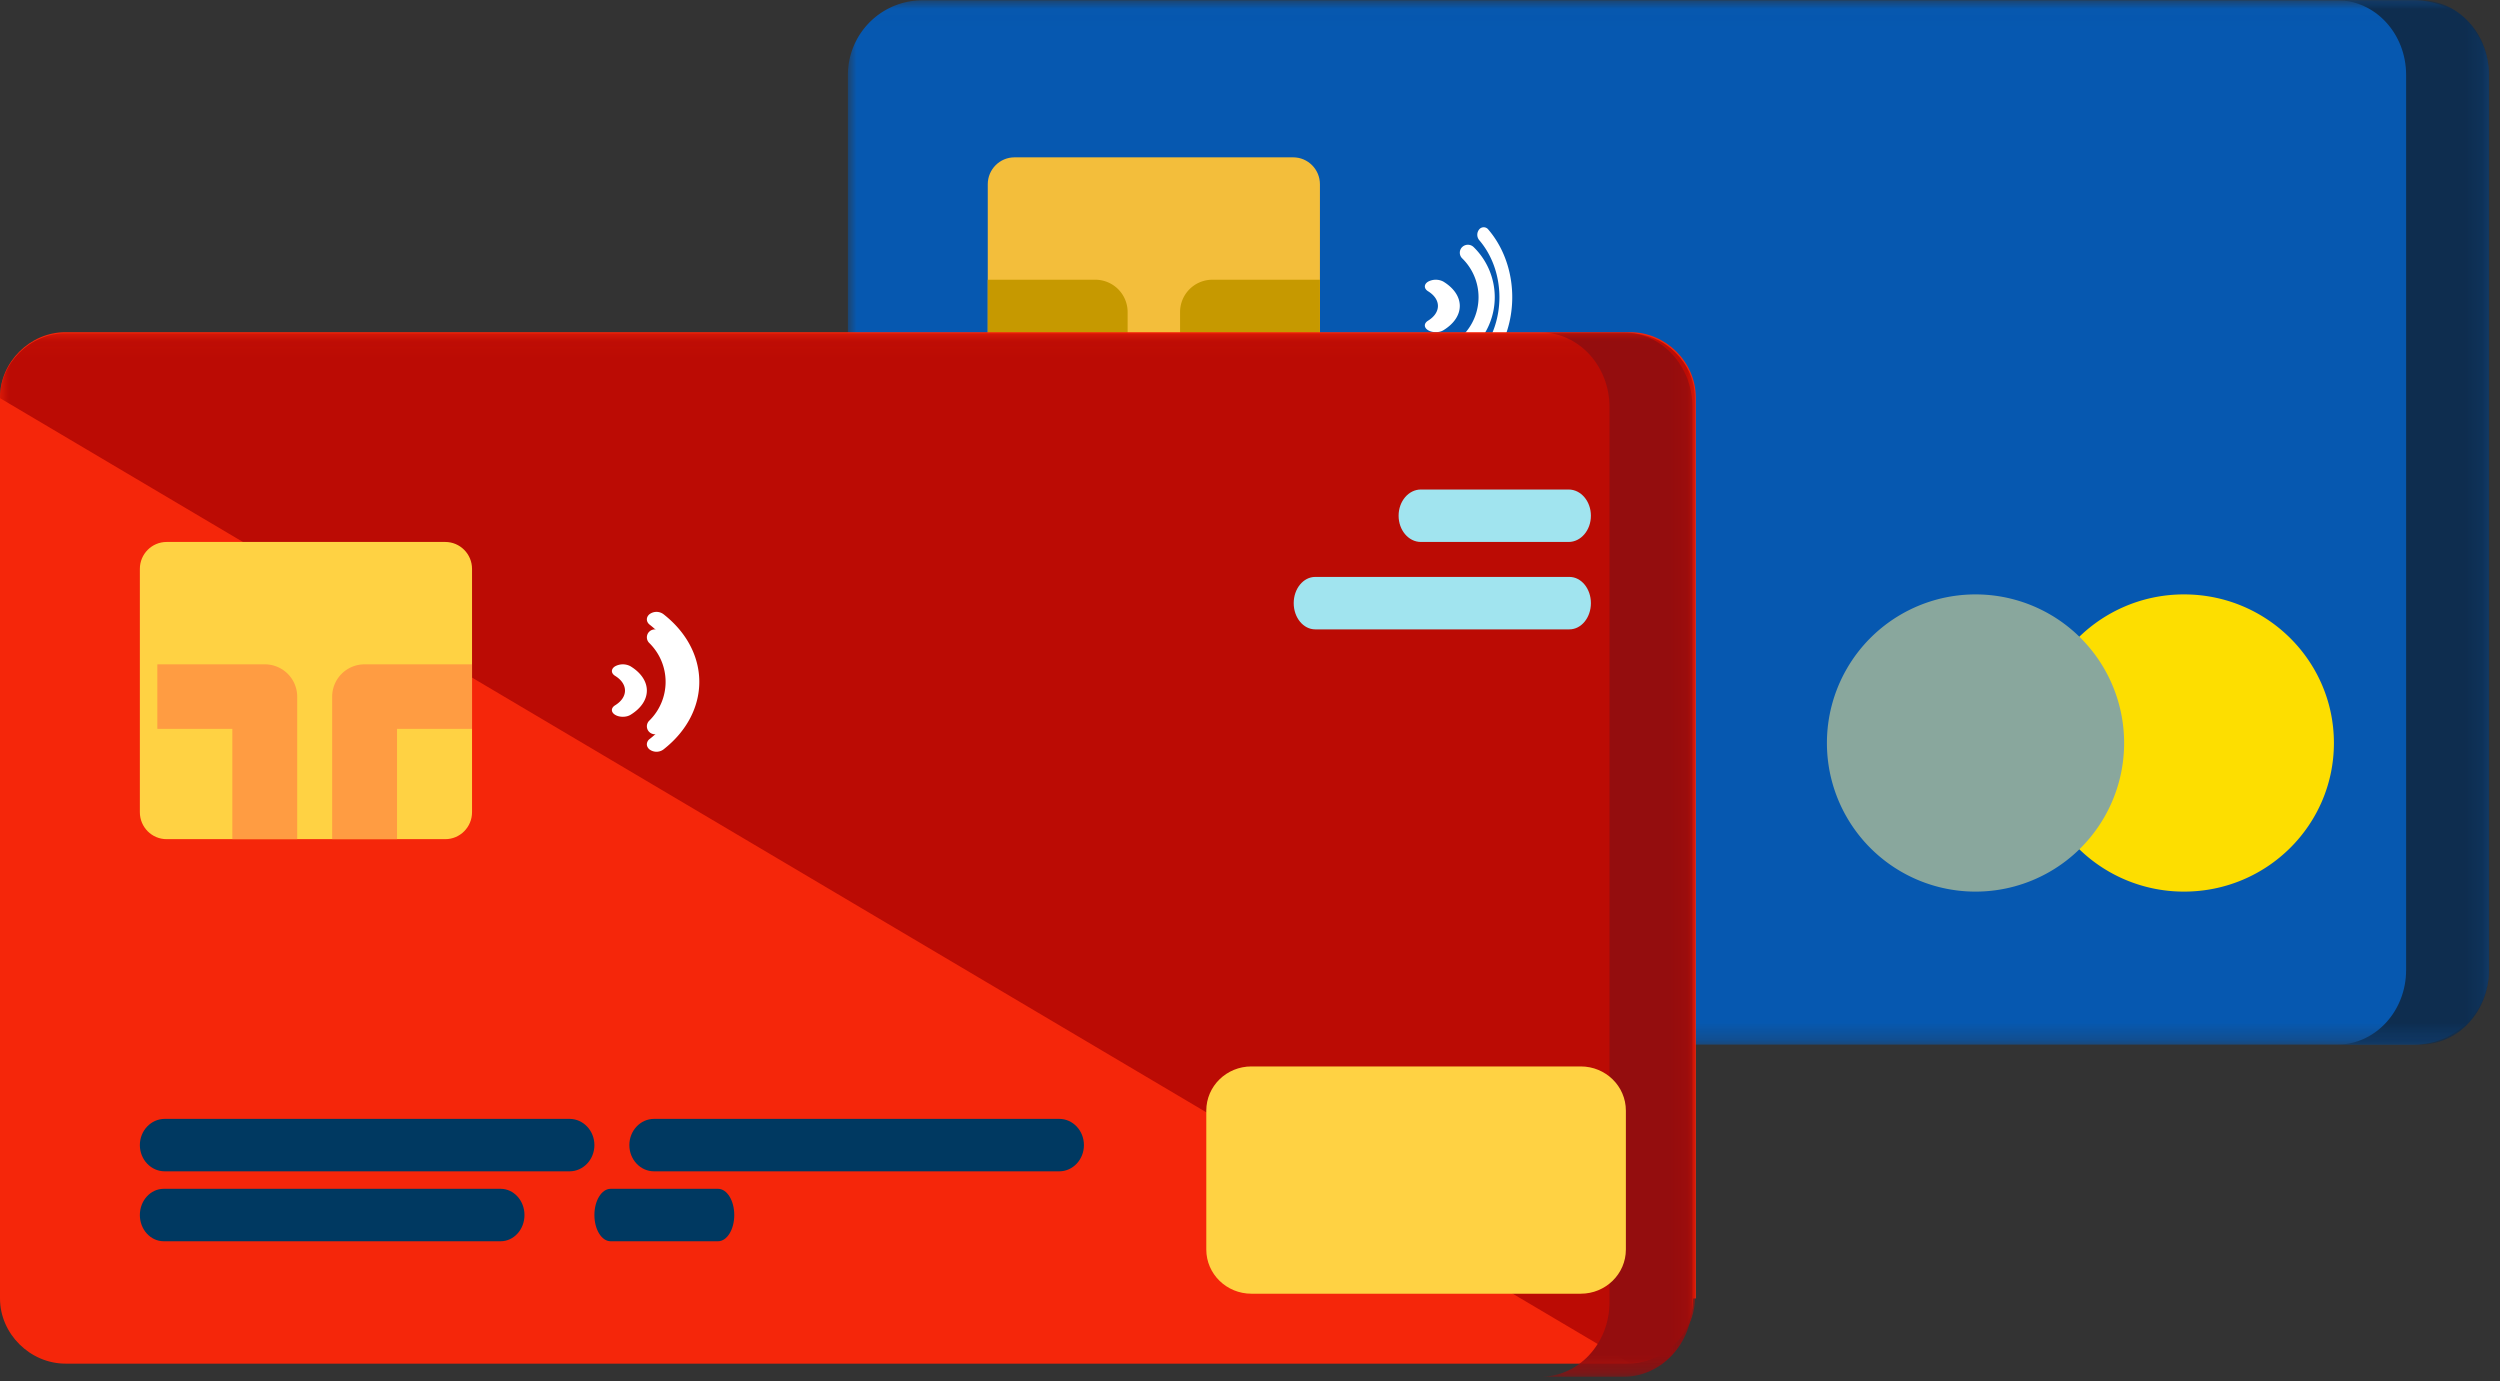 <svg xmlns="http://www.w3.org/2000/svg" xmlns:xlink="http://www.w3.org/1999/xlink" width="143" height="79" viewBox="0 0 143 79"><rect x="0" y="0" width="143" height="79" fill="#333333" stroke="none"/><defs><path id="path-1" d="M0 .017h93.867V59.75H0z"></path><path id="path-3" d="M.192.017h8.685V59.75H.192z"></path><path id="path-5" d="M0 .065h96.95v58.886H0z"></path><path id="path-7" d="M.124.017h8.685V59.75H.124z"></path></defs><g id="HomePage" stroke="none" stroke-width="1" fill="none" fill-rule="evenodd"><g id="01-Home" transform="translate(-248 -2756)"><g id="Metodos" transform="translate(248 2639)"><g id="credito" transform="translate(0 117)"><g id="Group-11"><g id="debito" transform="translate(48.5)"><g id="Group-3"><mask id="mask-2" fill="#fff"><use xlink:href="#path-1"></use></mask><path d="M89.6.017a4.267 4.267 0 0 1 4.267 4.266v51.2A4.267 4.267 0 0 1 89.6 59.75H4.267A4.267 4.267 0 0 1 0 55.483v-51.2A4.267 4.267 0 0 1 4.267.017H89.6z" id="Fill-1" fill="#0658B0" mask="url(#mask-2)"></path></g><g id="Group-6" transform="translate(85)"><mask id="mask-4" fill="#fff"><use xlink:href="#path-3"></use></mask><path d="M4.939.017H.192c2.175 0 3.938 1.91 3.938 4.266v51.2c0 2.357-1.763 4.267-3.938 4.267h4.747c2.175 0 3.938-1.91 3.938-4.267v-51.2c0-2.356-1.763-4.266-3.938-4.266" id="Fill-4" fill="#0E2D4F" mask="url(#mask-4)"></path></g><path d="M25.47 26H9.53C8.684 26 8 25.31 8 24.46V10.54C8 9.69 8.685 9 9.53 9h15.94c.845 0 1.53.69 1.53 1.54v13.92c0 .85-.685 1.54-1.53 1.54" id="Fill-7" fill="#F3BE3B"></path><path d="M70 36.879A8.581 8.581 0 0 1 76.43 34c4.732 0 8.57 3.806 8.57 8.5S81.162 51 76.43 51A8.581 8.581 0 0 1 70 48.121V36.88z" id="Fill-9" fill="#FDDE00"></path><path d="M64.5 34a8.5 8.5 0 1 1 0 17 8.5 8.5 0 0 1 0-17" id="Fill-11" fill="#89A79D"></path><path d="M11.575 38h-3.15C7.638 38 7 38.672 7 39.5S7.638 41 8.425 41h3.15c.787 0 1.425-.672 1.425-1.5s-.638-1.5-1.425-1.5" id="Fill-13" fill="#346171"></path><path d="M18.574 38h-3.148c-.788 0-1.426.672-1.426 1.5s.638 1.5 1.426 1.5h3.148c.788 0 1.426-.672 1.426-1.5s-.638-1.5-1.426-1.5" id="Fill-15" fill="#346171"></path><path d="M26.575 38h-3.15c-.787 0-1.425.672-1.425 1.5s.638 1.5 1.425 1.5h3.15c.787 0 1.425-.672 1.425-1.5s-.638-1.5-1.425-1.5" id="Fill-17" fill="#346171"></path><path d="M34.574 38h-3.148c-.788 0-1.426.672-1.426 1.5s.638 1.5 1.426 1.5h3.148c.788 0 1.426-.672 1.426-1.5s-.638-1.5-1.426-1.5" id="Fill-19" fill="#346171"></path><path d="M24.608 45H8.392C7.623 45 7 45.672 7 46.5S7.623 48 8.392 48h16.216c.769 0 1.392-.672 1.392-1.5s-.623-1.5-1.392-1.5" id="Fill-21" fill="#003961"></path><path d="M43.65 45h-14.3c-.746 0-1.35.672-1.35 1.5s.604 1.5 1.35 1.5h14.3c.746 0 1.35-.672 1.35-1.5s-.604-1.5-1.35-1.5" id="Fill-23" fill="#003961"></path><path d="M17.609 49H8.391C7.623 49 7 49.672 7 50.5S7.623 52 8.391 52h9.218c.768 0 1.391-.672 1.391-1.5s-.623-1.5-1.391-1.5" id="Fill-25" fill="#346171"></path><path d="M27 16h-6.145A1.85 1.85 0 0 0 19 17.846V26h3.71v-6.309H27V16z" id="Fill-27" fill="#C69900"></path><path d="M14.145 16H8v3.692h4.29V26H16v-8.154A1.85 1.85 0 0 0 14.145 16" id="Fill-29" fill="#C69900"></path><path d="M35.792 14.133a.471.471 0 0 0-.656 0 .452.452 0 0 0 0 .644 3.109 3.109 0 0 1 0 4.448.45.45 0 0 0 0 .642c.18.177.474.177.656 0a4.007 4.007 0 0 0 0-5.734" id="Fill-31" fill="#FFF"></path><path d="M34.07 16.113a.926.926 0 0 0-.886 0c-.244.15-.244.394 0 .546.754.463.754 1.22 0 1.684-.122.075-.184.174-.184.272 0 .099.062.197.184.272.243.15.64.15.883 0 1.244-.764 1.244-2.009.002-2.774" id="Fill-33" fill="#FFF"></path><path d="M36.628 20.875c1.83-2.137 1.83-5.613 0-7.75a.332.332 0 0 0-.52 0 .483.483 0 0 0 0 .607c1.545 1.801 1.545 4.734 0 6.538a.466.466 0 0 0-.108.302c0 .11.036.22.108.303a.332.332 0 0 0 .52 0" id="Fill-35" fill="#FFF"></path></g><g id="tarjeta-credito" transform="translate(0 19)"><path d="M96.844 55.274c0 2.018-1.718 3.726-3.749 3.726H3.749C1.719 59 0 57.292 0 55.274V3.727C0 1.707 1.718 0 3.749 0H93.25C95.281 0 97 1.708 97 3.727v51.547h-.156z" id="Fill-1" fill="#F5260A"></path><g id="Group-5"><mask id="mask-6" fill="#fff"><use xlink:href="#path-5"></use></mask><path d="M0 3.775C0 1.765 1.717.065 3.747.065h89.456c2.03 0 3.747 1.7 3.747 3.71v51.467c0 2.01-1.718 3.71-3.747 3.71" id="Fill-3" fill="#BB0B04" mask="url(#mask-6)"></path></g><path d="M37.792 17.133a.471.471 0 0 0-.656 0 .452.452 0 0 0 0 .644 3.11 3.11 0 0 1 0 4.448.45.45 0 0 0 0 .642.47.47 0 0 0 .656 0 4.007 4.007 0 0 0 0-5.734" id="Fill-6" fill="#FFF"></path><path d="M36.07 19.113a.926.926 0 0 0-.886 0c-.244.15-.244.394 0 .546.754.463.754 1.22 0 1.684-.122.075-.184.174-.184.272 0 .099.062.197.184.272.243.15.64.15.883 0 1.244-.764 1.244-2.009.002-2.774" id="Fill-8" fill="#FFF"></path><path d="M37.942 23.875c2.744-2.137 2.744-5.613 0-7.75a.67.67 0 0 0-.78 0c-.215.167-.215.438 0 .607 2.318 1.802 2.318 4.735 0 6.538a.386.386 0 0 0-.162.303c0 .109.055.218.162.302a.67.67 0 0 0 .78 0" id="Fill-10" fill="#FFF"></path><path d="M25.47 29H9.53C8.684 29 8 28.31 8 27.46V13.54c0-.85.685-1.54 1.53-1.54h15.94c.845 0 1.53.69 1.53 1.54v13.92c0 .85-.685 1.54-1.53 1.54" id="Fill-12" fill="#FFD243"></path><path d="M27 19h-6.145A1.85 1.85 0 0 0 19 20.846V29h3.71v-6.308H27V19z" id="Fill-14" fill="#FF9C42"></path><path d="M15.145 19H9v3.692h4.29V29H17v-8.154A1.85 1.85 0 0 0 15.145 19" id="Fill-16" fill="#FF9C42"></path><path d="M32.577 45H9.423C8.637 45 8 45.672 8 46.5S8.637 48 9.423 48h23.154c.786 0 1.423-.672 1.423-1.5s-.637-1.5-1.423-1.5" id="Fill-18" fill="#003961"></path><path d="M60.589 45H37.41c-.779 0-1.411.672-1.411 1.5s.632 1.5 1.411 1.5h23.18c.779 0 1.411-.672 1.411-1.5S61.369 45 60.59 45" id="Fill-20" fill="#003961"></path><path d="M28.635 49H9.365C8.61 49 8 49.672 8 50.5S8.611 52 9.365 52h19.27C29.39 52 30 51.328 30 50.5s-.611-1.5-1.365-1.5" id="Fill-22" fill="#003961"></path><path d="M41.073 49h-6.146c-.512 0-.927.672-.927 1.5s.415 1.5.927 1.5h6.146c.512 0 .927-.672.927-1.5s-.415-1.5-.927-1.5" id="Fill-24" fill="#003961"></path><path d="M89.725 9h-8.45C80.571 9 80 9.672 80 10.5s.57 1.5 1.275 1.5h8.45c.704 0 1.275-.672 1.275-1.5S90.43 9 89.725 9" id="Fill-26" fill="#A1E4EF"></path><path d="M89.77 14H75.23c-.68 0-1.23.672-1.23 1.5s.55 1.5 1.23 1.5h14.54c.68 0 1.23-.672 1.23-1.5s-.55-1.5-1.23-1.5" id="Fill-28" fill="#A1E4EF"></path><g id="Group-32" transform="translate(88)"><mask id="mask-8" fill="#fff"><use xlink:href="#path-7"></use></mask><path d="M4.87.017H.125c2.175 0 3.938 1.91 3.938 4.266v51.2c0 2.357-1.763 4.267-3.938 4.267H4.87c2.175 0 3.938-1.91 3.938-4.267v-51.2C8.809 1.927 7.046.017 4.87.017" id="Fill-30" fill="#940D0E" mask="url(#mask-8)"></path></g><path d="M90.42 55H71.58C70.155 55 69 53.869 69 52.474v-7.948C69 43.13 70.155 42 71.58 42h18.84c1.425 0 2.58 1.131 2.58 2.526v7.948C93 53.87 91.845 55 90.42 55" id="Fill-33" fill="#FFD243"></path></g></g></g></g></g></g></svg>